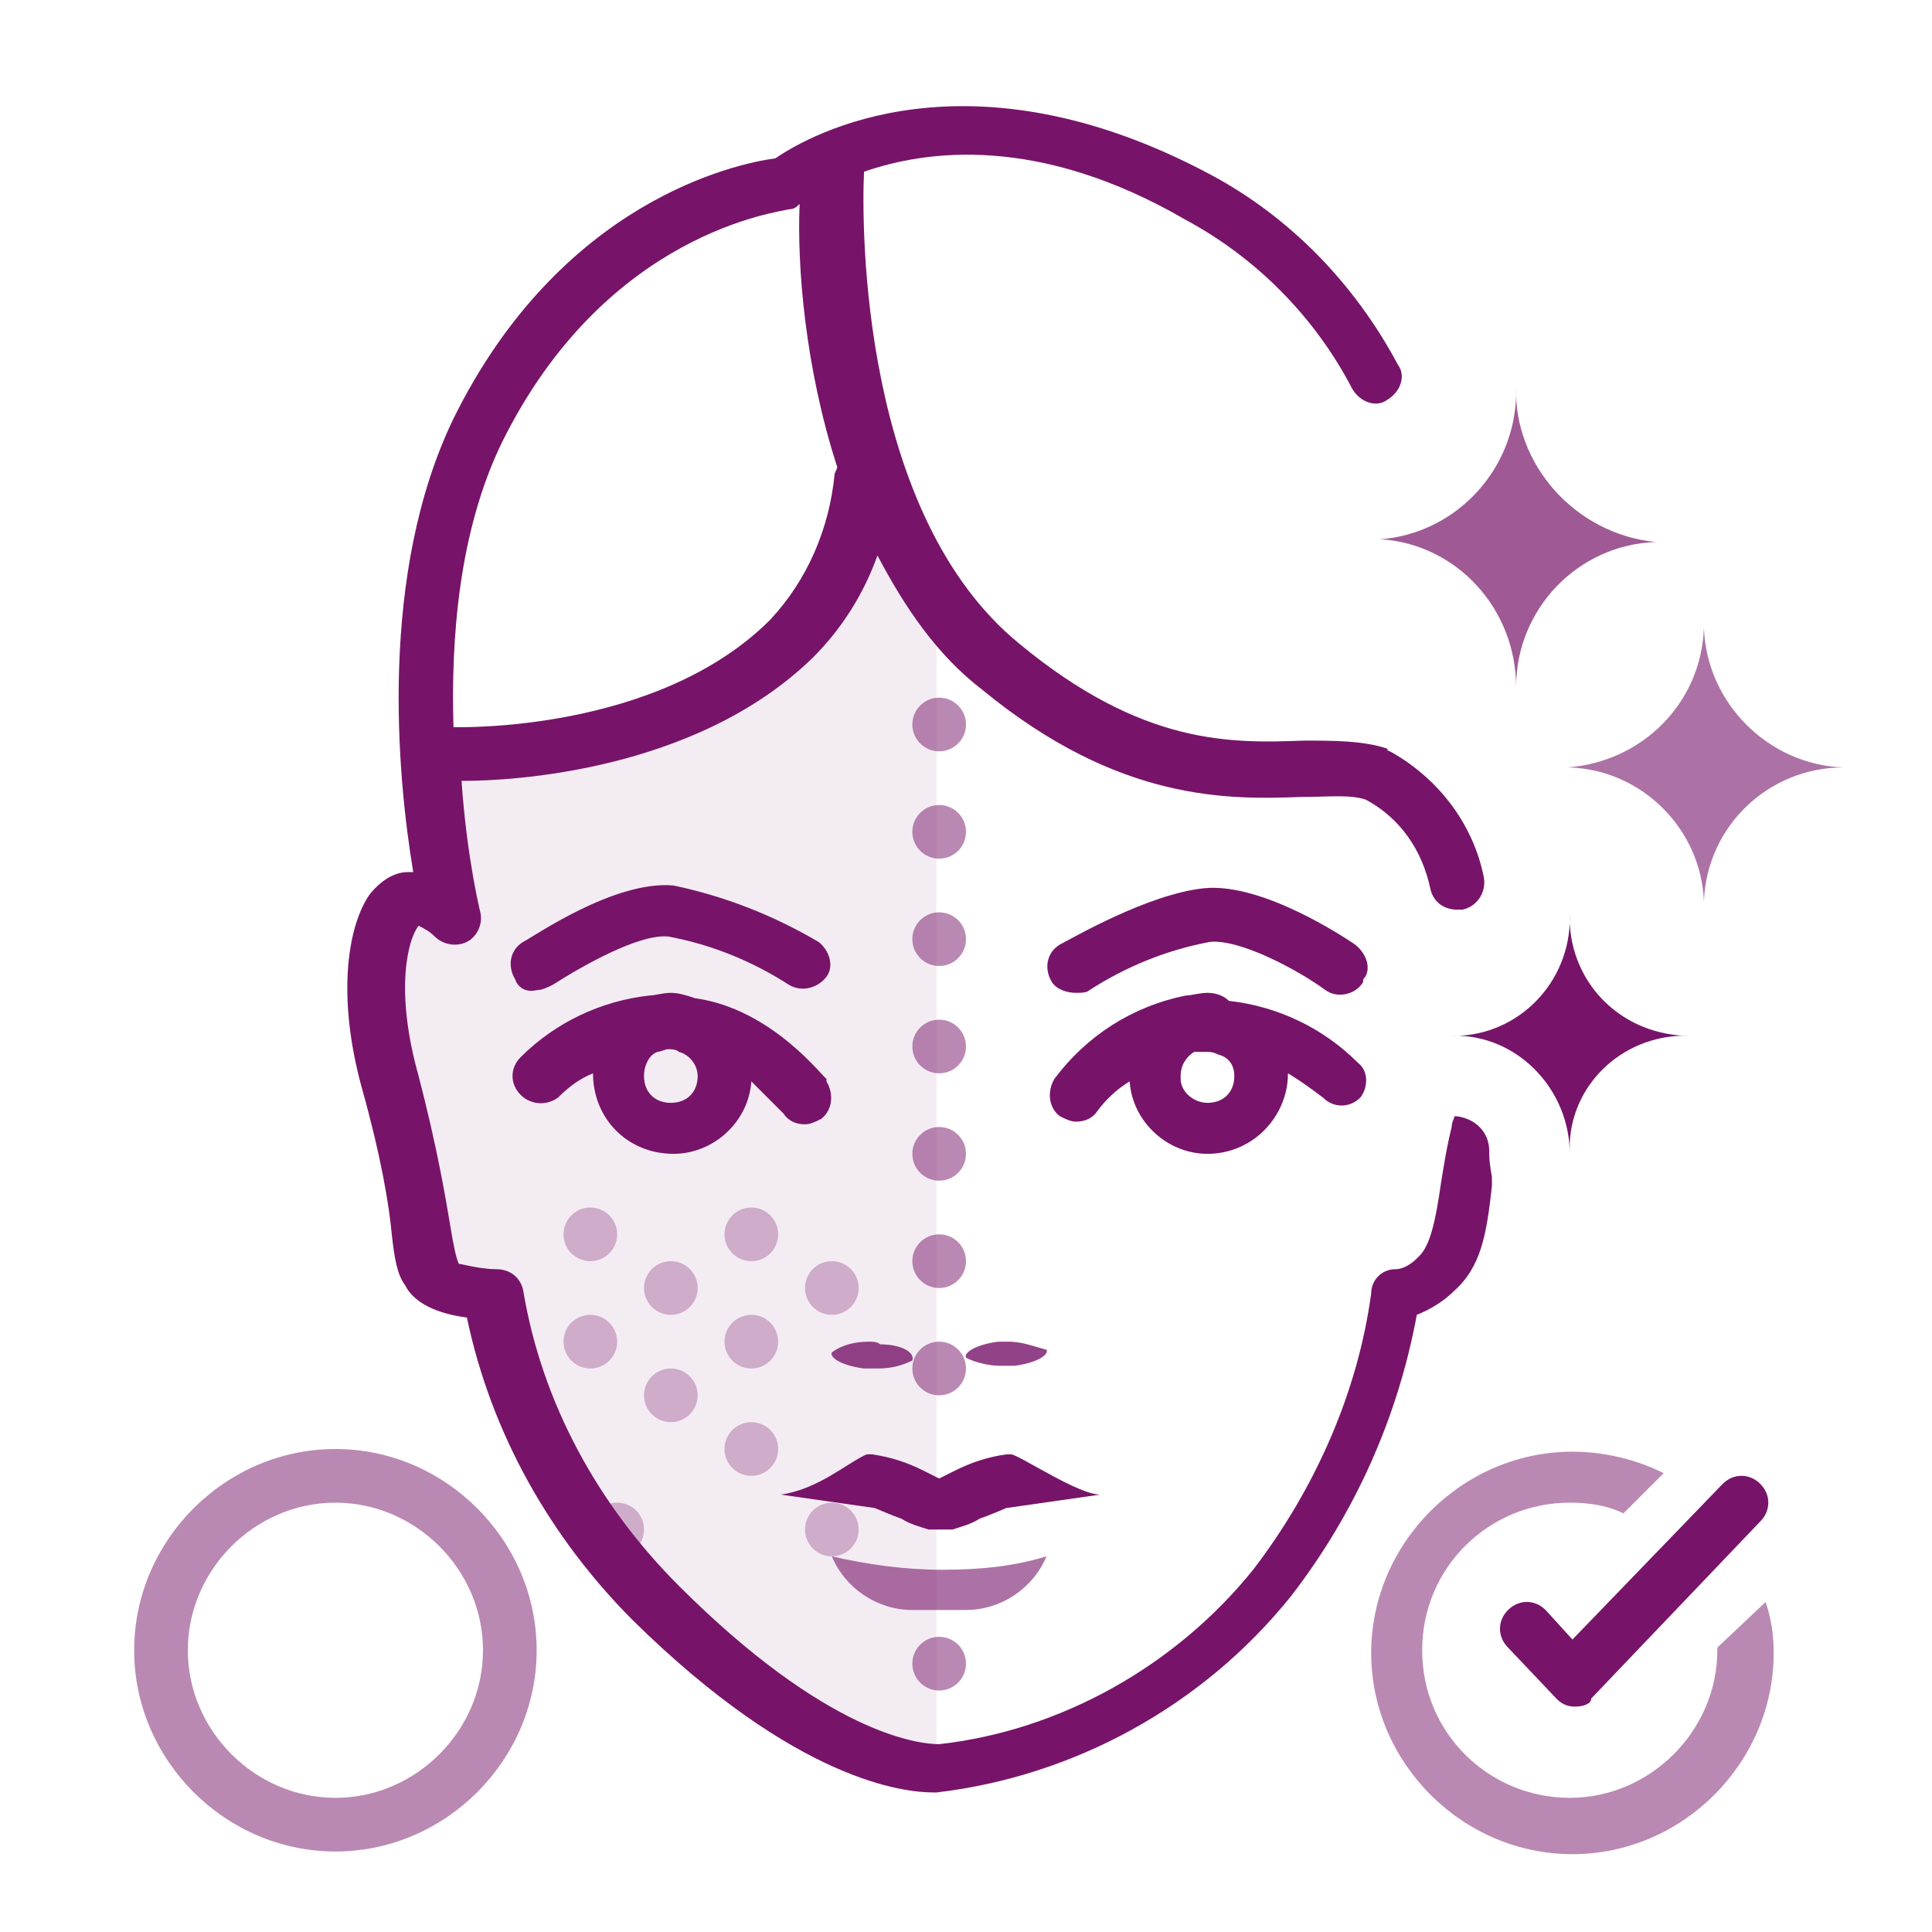 <svg width="72" height="72" viewBox="0 0 72 72" fill="none" xmlns="http://www.w3.org/2000/svg">
<path opacity="0.08" d="M34.9 66C34.9 66 29.8 65.1 24.4 59.9C21.2 56.8 19.1 52.8 18.3 48.4C18.3 48.4 16.4 48.4 16 47.6C15.6 46.8 15.7 44.8 14.5 40.4C13.3 36 14.5 33.5 15.3 33.5C15.9 33.5 16.4 33.8 16.8 34.3C16.3 32.3 16.1 30.2 15.9 28.1C15.7 24.5 18.9 31.8 26.9 25C34.9 18.2 32.9 19 32.9 19L34.9 23V66Z" fill="#771469"/>
<path d="M58.5 34C58.4 36.5 60.3 38.5 62.8 38.6H63C60.6 38.5 58.6 40.3 58.5 42.6C58.5 42.6 58.5 42.6 58.5 42.7V43C58.5 40.7 56.7 38.7 54.4 38.6H54C56.4 38.7 58.4 36.8 58.5 34.4C58.5 34.4 58.5 34.4 58.5 34.3V34Z" fill="#771469"/>
<path opacity="0.7" d="M56.5 14.4C56.6 17.4 54.3 19.9 51.4 20.1H51.5C54.3 20.3 56.5 22.7 56.5 25.6C56.5 22.7 58.8 20.3 61.7 20.2C58.7 19.9 56.4 17.3 56.5 14.4ZM61.8 20.1H61.7H62C61.9 20.1 61.9 20.1 61.8 20.1ZM56.5 25.6V26C56.5 25.8 56.5 25.7 56.5 25.6ZM56.5 14C56.5 14.1 56.5 14.2 56.5 14.4V14Z" fill="#771469"/>
<path opacity="0.6" d="M63.5 23.4C63.4 26.2 61.2 28.4 58.4 28.6H58.5C61.2 28.7 63.4 30.9 63.5 33.6C63.6 30.8 65.9 28.6 68.7 28.6C65.9 28.5 63.6 26.2 63.5 23.4ZM68.8 28.6C68.7 28.6 68.7 28.6 68.8 28.6H69C68.9 28.6 68.8 28.6 68.8 28.6ZM63.5 33.6V34C63.5 33.8 63.5 33.7 63.5 33.6ZM63.5 23C63.5 23.1 63.5 23.3 63.5 23.4C63.5 23.4 63.5 23.4 63.5 23.3V23Z" fill="#771469"/>
<path opacity="0.6" d="M39 58C37.7 58.4 36.4 58.5 35.1 58.5C33.7 58.5 32.3 58.3 31 58C31.5 59.2 32.7 60 34 60H36C37.3 60 38.5 59.2 39 58Z" fill="#771469"/>
<path opacity="0.8" d="M37.601 50C37.501 50 37.301 50 37.201 50C36.401 50.1 35.901 50.4 36.001 50.6C36.401 50.8 36.901 50.9 37.301 50.9C37.501 50.9 37.601 50.9 37.801 50.9C38.601 50.8 39.101 50.5 39.001 50.3C38.601 50.2 38.101 50 37.601 50ZM32.401 50C31.901 50 31.401 50.1 31.001 50.4C30.901 50.6 31.401 50.9 32.201 51C32.401 51 32.501 51 32.701 51C33.201 51 33.601 50.9 34.001 50.7C34.101 50.4 33.601 50.1 32.801 50.1C32.701 50 32.501 50 32.401 50Z" fill="#771469"/>
<path d="M20.8 40.9C21.2 40.5 21.6 40.2 22.1 40C22.1 41.7 23.4 43 25.1 43C26.6 43 27.9 41.8 28 40.3C28.4 40.7 28.8 41.1 29.2 41.5C29.4 41.8 29.7 41.9 30 41.9C30.2 41.9 30.4 41.8 30.6 41.7C31 41.4 31.1 40.8 30.8 40.3C30.8 40.3 30.8 40.3 30.8 40.2C30.7 40.2 28.8 37.6 25.9 37.2C25.6 37.1 25.3 37 25 37C24.7 37 24.4 37.1 24.2 37.1C22.4 37.3 20.7 38.1 19.4 39.4C19 39.8 19 40.4 19.4 40.8C19.8 41.2 20.4 41.2 20.8 40.9ZM24.5 39.2C24.6 39.2 24.8 39.1 24.9 39.1C25 39.1 25.2 39.1 25.3 39.2C25.7 39.3 26 39.7 26 40.1C26 40.7 25.6 41.1 25 41.1C24.4 41.1 24 40.7 24 40.1C24 39.7 24.2 39.3 24.5 39.2Z" fill="#771469"/>
<path d="M42.099 40.3C42.199 41.8 43.499 43 44.999 43C46.699 43 47.999 41.6 47.999 40C48.499 40.3 48.899 40.6 49.299 40.9C49.699 41.3 50.299 41.3 50.699 40.9C50.999 40.5 50.999 39.9 50.599 39.6C49.299 38.3 47.599 37.5 45.799 37.3C45.599 37.1 45.299 37 44.999 37C44.699 37 44.399 37.1 44.199 37.1C42.199 37.5 40.499 38.6 39.299 40.2C38.999 40.7 39.099 41.3 39.499 41.6C39.699 41.7 39.899 41.8 40.099 41.8C40.399 41.8 40.699 41.7 40.899 41.4C41.199 41 41.599 40.6 42.099 40.3ZM43.999 40.1C43.999 39.7 44.199 39.4 44.499 39.2H44.899C45.099 39.2 45.199 39.2 45.399 39.3C45.799 39.4 45.999 39.7 45.999 40.1C45.999 40.7 45.599 41.1 44.999 41.1C44.499 41.1 43.999 40.7 43.999 40.2C43.999 40.1 43.999 40.1 43.999 40.1Z" fill="#771469"/>
<path d="M20 36.9C20.2 36.9 20.4 36.8 20.6 36.7C21.7 36 23.8 34.8 24.9 34.9C26.5 35.2 28 35.8 29.4 36.7C29.9 37 30.5 36.8 30.8 36.4C31.1 36 30.9 35.4 30.5 35.1C28.8 34.1 27 33.4 25.1 33C22.9 32.8 19.9 34.9 19.5 35.1C19 35.4 18.9 36 19.2 36.5C19.3 36.8 19.6 37 20 36.9Z" fill="#771469"/>
<path d="M50.5 35.2C50.2 35 47.1 32.9 44.9 33.1C42.8 33.3 39.9 35 39.5 35.2C39 35.5 38.9 36.1 39.2 36.6C39.4 36.9 39.8 37 40.1 37C40.3 37 40.5 37 40.6 36.9C42 36 43.5 35.4 45.1 35.1C46.2 35 48.3 36.1 49.4 36.9C49.8 37.2 50.5 37.1 50.8 36.6C50.8 36.6 50.8 36.6 50.8 36.5C51.1 36.2 51 35.6 50.5 35.2Z" fill="#771469"/>
<path d="M33.6 56.6C33.9 56.8 34.3 56.9 34.6 57H35.5C35.8 56.9 36.2 56.8 36.5 56.6C36.8 56.5 37.5 56.2 37.5 56.2L41 55.7C40.2 55.7 38.1 54.3 37.7 54.2H37.5C36.8 54.3 36.2 54.5 35.6 54.8C35.4 54.9 35.2 55 35 55.1C34.8 55 34.6 54.9 34.4 54.8C33.8 54.5 33.2 54.3 32.5 54.2H32.3C31.6 54.5 30.5 55.5 29.1 55.7L32.6 56.2C32.6 56.2 33.3 56.5 33.6 56.6Z" fill="#771469"/>
<path d="M55.5 43V42.9C55.5 42.2 55 41.7 54.3 41.6H54.2C54.2 41.7 54.1 41.8 54.1 42C53.9 42.8 53.8 43.5 53.7 44.1C53.5 45.5 53.3 46.4 52.9 46.8L52.8 46.9C52.6 47.1 52.3 47.3 52 47.3C51.5 47.3 51.1 47.7 51.1 48.2C50.6 51.9 49 55.5 46.7 58.5C43.8 62.1 39.5 64.5 35 65C34.2 65 30.8 64.6 25.3 59.1C22.3 56.1 20.2 52.3 19.5 48.1C19.4 47.6 19 47.3 18.5 47.3C17.9 47.3 17.2 47.1 17.1 47.1C17 46.9 16.9 46.4 16.8 45.8C16.6 44.6 16.3 42.8 15.6 40.1C14.7 36.9 15.2 35 15.6 34.5C15.8 34.6 16 34.7 16.2 34.9C16.5 35.2 17 35.3 17.4 35.1C17.8 34.9 18 34.4 17.9 34C17.9 34 17.4 32 17.2 29.1H17.3C18.9 29.1 25.9 28.8 30.3 24.5C31.4 23.4 32.2 22.1 32.7 20.7C33.7 22.6 34.9 24.4 36.6 25.7C41.7 29.9 45.8 29.8 48.5 29.7C49.5 29.7 50.3 29.6 50.9 29.8C52.2 30.5 53 31.7 53.3 33.1C53.4 33.6 53.8 33.9 54.3 33.9C54.4 33.9 54.4 33.9 54.5 33.9C55 33.8 55.4 33.3 55.3 32.7C54.9 30.7 53.6 29 51.8 28C51.8 28 51.7 28 51.7 27.9C50.8 27.6 49.7 27.6 48.6 27.6C45.9 27.7 42.6 27.8 38 24C32.1 19.2 32.1 8.5 32.2 6.4C34.5 5.6 38.7 5 44.2 8.2C46.8 9.6 49 11.8 50.4 14.5C50.7 15 51.3 15.2 51.7 14.9C52.2 14.6 52.4 14 52.1 13.6C50.5 10.6 48.1 8.1 45.1 6.5C36.1 1.7 30.2 5 28.9 5.9C27.4 6.1 20.9 7.5 16.9 15.6C14.1 21.4 14.8 28.9 15.4 32.5H15.3H15.2C14.8 32.5 14.3 32.7 13.8 33.3C13 34.4 12.5 37 13.5 40.6C14.2 43.1 14.5 44.9 14.6 46C14.7 46.9 14.8 47.5 15.1 47.9C15.5 48.7 16.6 49 17.4 49.1C18.3 53.4 20.5 57.3 23.6 60.4C29.7 66.4 33.7 66.8 34.8 66.8H34.9C40 66.2 44.8 63.6 48.1 59.5C50.5 56.4 52.1 52.8 52.8 49C53.3 48.8 53.8 48.5 54.2 48.1C55.2 47.2 55.4 46 55.6 44.2C55.6 44.1 55.6 44 55.6 43.9C55.6 43.8 55.5 43.4 55.5 43ZM18.7 16.5C22.6 8.6 29.1 7.9 29.4 7.8C29.6 7.8 29.7 7.7 29.8 7.6C29.7 9.9 30 13.7 31.2 17.4C31.2 17.5 31.1 17.6 31.1 17.7C30.9 19.7 30.1 21.6 28.7 23.1C24.5 27.3 17.1 27.1 16.9 27.1C16.8 23.8 17.1 19.8 18.7 16.5Z" fill="#771469"/>
<path opacity="0.3" d="M25 49C25.552 49 26 48.552 26 48C26 47.448 25.552 47 25 47C24.448 47 24 47.448 24 48C24 48.552 24.448 49 25 49Z" fill="#771469"/>
<path opacity="0.3" d="M28 47C28.552 47 29 46.552 29 46C29 45.448 28.552 45 28 45C27.448 45 27 45.448 27 46C27 46.552 27.448 47 28 47Z" fill="#771469"/>
<path opacity="0.3" d="M28 51C28.552 51 29 50.552 29 50C29 49.448 28.552 49 28 49C27.448 49 27 49.448 27 50C27 50.552 27.448 51 28 51Z" fill="#771469"/>
<path opacity="0.3" d="M28 55C28.552 55 29 54.552 29 54C29 53.448 28.552 53 28 53C27.448 53 27 53.448 27 54C27 54.552 27.448 55 28 55Z" fill="#771469"/>
<path opacity="0.3" d="M31 49C31.552 49 32 48.552 32 48C32 47.448 31.552 47 31 47C30.448 47 30 47.448 30 48C30 48.552 30.448 49 31 49Z" fill="#771469"/>
<path opacity="0.3" d="M25 53C25.552 53 26 52.552 26 52C26 51.448 25.552 51 25 51C24.448 51 24 51.448 24 52C24 52.552 24.448 53 25 53Z" fill="#771469"/>
<path opacity="0.3" d="M22 51C22.552 51 23 50.552 23 50C23 49.448 22.552 49 22 49C21.448 49 21 49.448 21 50C21 50.552 21.448 51 22 51Z" fill="#771469"/>
<path opacity="0.3" d="M22 47C22.552 47 23 46.552 23 46C23 45.448 22.552 45 22 45C21.448 45 21 45.448 21 46C21 46.552 21.448 47 22 47Z" fill="#771469"/>
<path opacity="0.3" d="M23 58C23.552 58 24 57.552 24 57C24 56.448 23.552 56 23 56C22.448 56 22 56.448 22 57C22 57.552 22.448 58 23 58Z" fill="#771469"/>
<path opacity="0.3" d="M31 58C31.552 58 32 57.552 32 57C32 56.448 31.552 56 31 56C30.448 56 30 56.448 30 57C30 57.552 30.448 58 31 58Z" fill="#771469"/>
<path opacity="0.5" d="M35 63C35.552 63 36 62.552 36 62C36 61.448 35.552 61 35 61C34.448 61 34 61.448 34 62C34 62.552 34.448 63 35 63Z" fill="#771469"/>
<path opacity="0.5" d="M35 48C35.552 48 36 47.552 36 47C36 46.448 35.552 46 35 46C34.448 46 34 46.448 34 47C34 47.552 34.448 48 35 48Z" fill="#771469"/>
<path opacity="0.5" d="M35 52C35.552 52 36 51.552 36 51C36 50.448 35.552 50 35 50C34.448 50 34 50.448 34 51C34 51.552 34.448 52 35 52Z" fill="#771469"/>
<path opacity="0.5" d="M35 44C35.552 44 36 43.552 36 43C36 42.448 35.552 42 35 42C34.448 42 34 42.448 34 43C34 43.552 34.448 44 35 44Z" fill="#771469"/>
<path opacity="0.5" d="M35 40C35.552 40 36 39.552 36 39C36 38.448 35.552 38 35 38C34.448 38 34 38.448 34 39C34 39.552 34.448 40 35 40Z" fill="#771469"/>
<path opacity="0.5" d="M35 36C35.552 36 36 35.552 36 35C36 34.448 35.552 34 35 34C34.448 34 34 34.448 34 35C34 35.552 34.448 36 35 36Z" fill="#771469"/>
<path opacity="0.5" d="M35 32C35.552 32 36 31.552 36 31C36 30.448 35.552 30 35 30C34.448 30 34 30.448 34 31C34 31.552 34.448 32 35 32Z" fill="#771469"/>
<path opacity="0.5" d="M35 28C35.552 28 36 27.552 36 27C36 26.448 35.552 26 35 26C34.448 26 34 26.448 34 27C34 27.552 34.448 28 35 28Z" fill="#771469"/>
<path opacity="0.5" d="M12.5 69C8.4 69 5 65.6 5 61.5C5 57.4 8.4 54 12.5 54C16.6 54 20 57.4 20 61.5C20 65.6 16.6 69 12.5 69ZM12.5 56C9.5 56 7 58.5 7 61.5C7 64.5 9.5 67 12.5 67C15.5 67 18 64.5 18 61.5C18 58.5 15.5 56 12.5 56Z" fill="#771469"/>
<path d="M58.7 63.6C58.4 63.6 58.2 63.5 58 63.3L56.2 61.4C55.8 61 55.8 60.4 56.2 60C56.6 59.6 57.2 59.6 57.6 60L58.6 61.1L64.2 55.3C64.6 54.9 65.2 54.9 65.6 55.3C66 55.7 66 56.3 65.6 56.7L59.3 63.3C59.3 63.5 59 63.6 58.7 63.6Z" fill="#771469"/>
<path opacity="0.5" d="M64 61.4V61.5C64 64.5 61.5 67 58.5 67C55.5 67 53 64.6 53 61.5C53 58.4 55.5 56 58.5 56C59.2 56 59.9 56.1 60.5 56.4L62 54.9C61 54.4 59.8 54.1 58.6 54.1C54.5 54.1 51.1 57.5 51.1 61.6C51.1 65.7 54.5 69.1 58.6 69.1C62.7 69.1 66.1 65.7 66.1 61.6C66.1 60.9 66 60.3 65.8 59.7L64 61.4Z" fill="#771469"/>
</svg>
